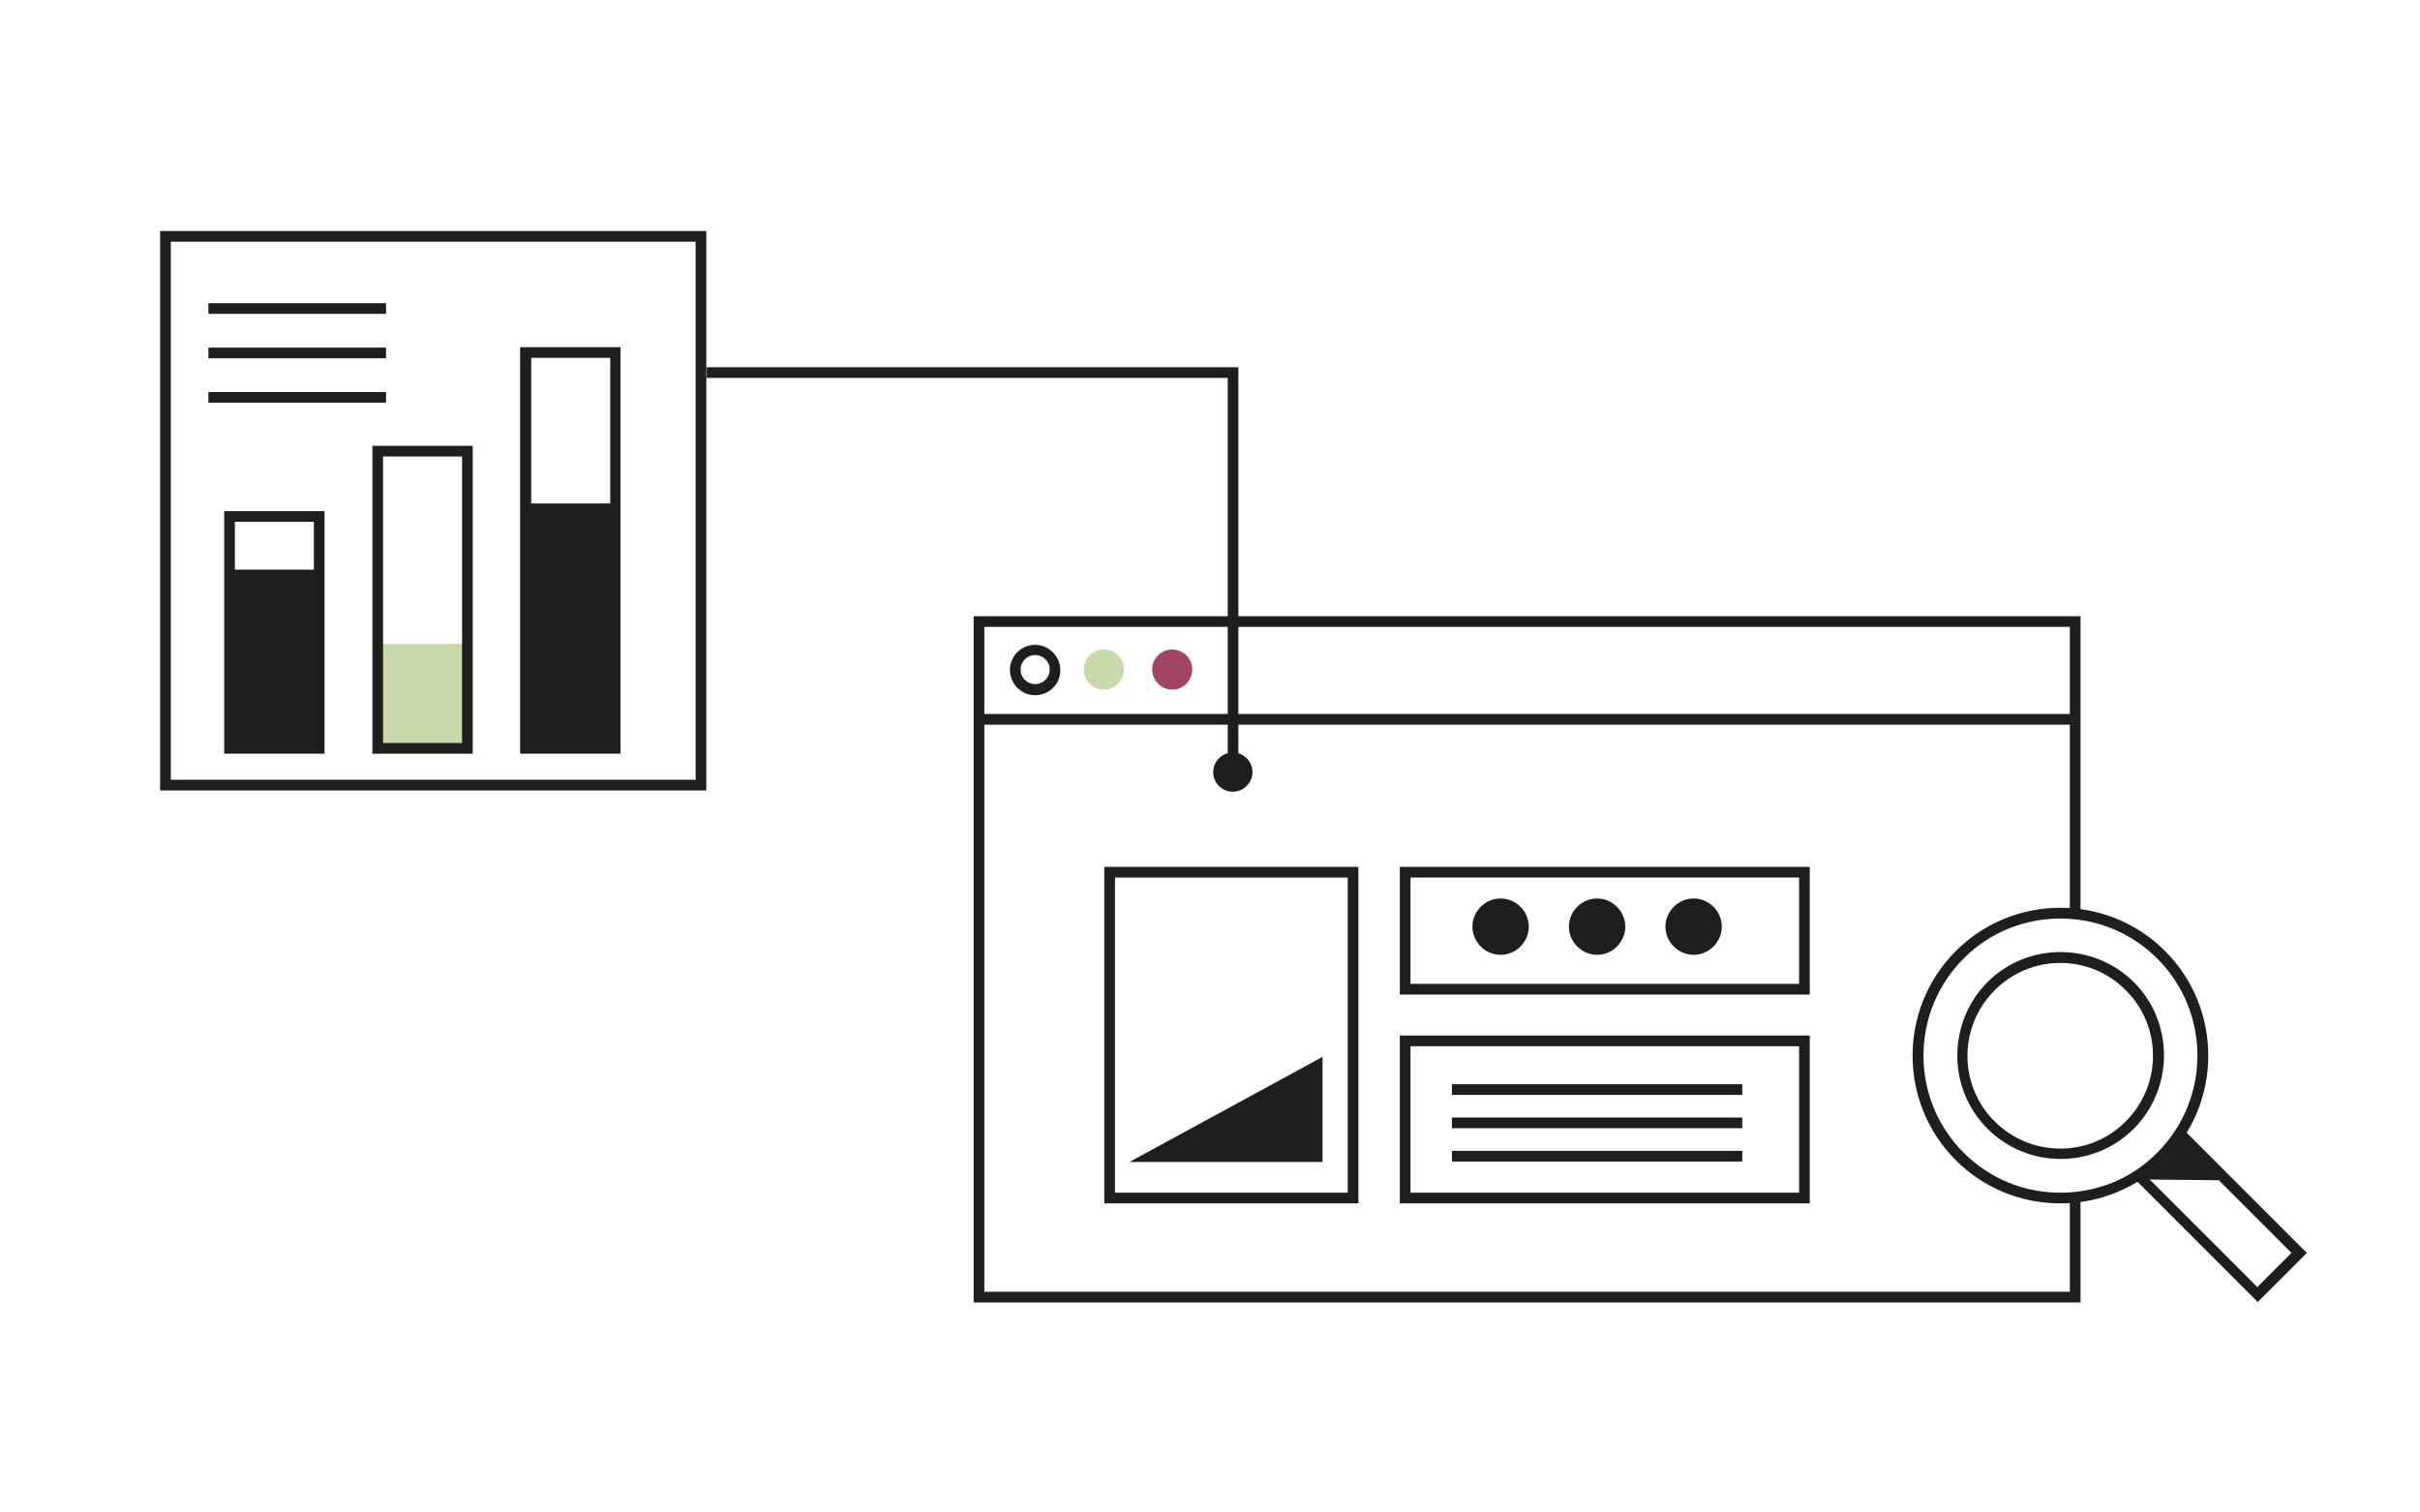 <?xml version="1.0" encoding="utf-8"?>
<!-- Generator: Adobe Illustrator 26.0.3, SVG Export Plug-In . SVG Version: 6.00 Build 0)  -->
<svg version="1.1" id="Lager_1" xmlns="http://www.w3.org/2000/svg" xmlns:xlink="http://www.w3.org/1999/xlink" x="0px" y="0px"
	 viewBox="0 0 566.7 354" style="enable-background:new 0 0 566.7 354;" xml:space="preserve">
<style type="text/css">
	.st0{fill:#1E1E1C;}
	.st1{fill:#C8DAAA;}
	.st2{fill:#A24564;}
</style>
<rect x="53.7" y="133.4" class="st0" width="21" height="41.6"/>
<rect x="88.4" y="150.8" class="st1" width="21" height="24.2"/>
<rect x="123.1" y="117.9" class="st0" width="21" height="57.1"/>
<polygon class="st0" points="264.5,272.1 309.7,272.1 309.7,247.5 "/>
<polygon class="st0" points="501.8,276.2 521.3,276.4 511.5,266.5 "/>
<g>
	<polygon class="st0" points="487.2,305 228,305 228,144.3 487.2,144.3 487.2,214 484.7,214 484.7,146.8 230.5,146.8 230.5,302.5 
		484.7,302.5 484.7,280.6 487.2,280.6 	"/>
	<rect x="48.8" y="81.4" class="st0" width="41.6" height="2.5"/>
	<rect x="48.8" y="71" class="st0" width="41.6" height="2.5"/>
	<rect x="48.8" y="91.8" class="st0" width="41.6" height="2.5"/>
	<path class="st0" d="M76,176.5H52.5v-56.8H76V176.5z M55,174h18.5v-51.8H55V174z"/>
	<path class="st0" d="M110.6,176.5H87.2v-72.1h23.5V176.5z M89.7,174h18.5v-67.1H89.7V174z"/>
	<path class="st0" d="M145.3,176.5h-23.5V81.3h23.5V176.5z M124.4,174h18.5V83.8h-18.5V174z"/>
	<path class="st0" d="M318.1,281.8h-59.5V203h59.5V281.8z M261.1,279.3h54.5v-73.8h-54.5V279.3z"/>
	<path class="st0" d="M423.8,232.9h-96V203h96V232.9z M330.3,230.4h91v-24.9h-91V230.4z"/>
	<path class="st0" d="M423.8,281.8h-96v-39.3h96V281.8z M330.3,279.3h91V245h-91V279.3z"/>
	<polygon class="st0" points="290,183.1 287.5,183.1 287.5,88.5 165.5,88.5 165.5,86 290,86 	"/>
	<path class="st0" d="M528.7,304.9l-28.7-28.7l11.5-11.5l28.7,28.7L528.7,304.9z M503.4,276.2l25.2,25.2l8-8l-25.2-25.2L503.4,276.2
		z"/>
	<rect x="229.7" y="167.2" class="st0" width="256.7" height="2.5"/>
	<rect x="340" y="253.9" class="st0" width="68" height="2.5"/>
	<rect x="340" y="261.7" class="st0" width="68" height="2.5"/>
	<rect x="340" y="269.5" class="st0" width="68" height="2.5"/>
	<path class="st0" d="M165.4,185.1H37.5v-131h127.9V185.1z M40,182.6h122.9v-126H40V182.6z"/>
	<path class="st0" d="M242.4,162.8c-3.3,0-5.9-2.7-5.9-5.9c0-3.3,2.7-5.9,5.9-5.9s5.9,2.7,5.9,5.9
		C248.4,160.1,245.7,162.8,242.4,162.8z M242.4,153.4c-1.9,0-3.4,1.5-3.4,3.4c0,1.9,1.5,3.4,3.4,3.4s3.4-1.5,3.4-3.4
		C245.9,155,244.3,153.4,242.4,153.4z"/>
	<path class="st0" d="M482.5,281.8c-9.3,0-18-3.6-24.5-10.1c-13.5-13.5-13.5-35.5,0-49c13.5-13.5,35.5-13.5,49,0
		c13.5,13.5,13.5,35.5,0,49l0,0c0,0,0,0,0,0C500.4,278.2,491.7,281.8,482.5,281.8z M482.5,215.1c-8.2,0-16.5,3.1-22.7,9.4
		c-12.5,12.5-12.5,32.9,0,45.4c6.1,6.1,14.1,9.4,22.7,9.4c8.6,0,16.7-3.3,22.7-9.4l0,0c12.5-12.5,12.5-32.9,0-45.4
		C498.9,218.2,490.7,215.1,482.5,215.1z"/>
	<path class="st0" d="M482.5,271.4c-6.2,0-12.4-2.4-17.1-7.1c-9.4-9.4-9.4-24.8,0-34.3c9.4-9.4,24.8-9.4,34.3,0
		c9.4,9.4,9.4,24.8,0,34.3C494.9,269.1,488.7,271.4,482.5,271.4z M482.5,225.5c-5.6,0-11.1,2.1-15.4,6.4c-8.5,8.5-8.5,22.3,0,30.7
		c8.5,8.5,22.3,8.5,30.7,0c8.5-8.5,8.5-22.3,0-30.7C493.6,227.6,488,225.5,482.5,225.5z"/>
</g>
<path class="st1" d="M258.5,161.5c2.6,0,4.7-2.1,4.7-4.7c0-2.6-2.1-4.7-4.7-4.7s-4.7,2.1-4.7,4.7
	C253.8,159.4,255.9,161.5,258.5,161.5"/>
<path class="st2" d="M274.5,161.5c2.6,0,4.7-2.1,4.7-4.7c0-2.6-2.1-4.7-4.7-4.7s-4.7,2.1-4.7,4.7
	C269.9,159.4,271.9,161.5,274.5,161.5"/>
<path class="st0" d="M288.7,185.4c2.5,0,4.6-2.1,4.6-4.6s-2.1-4.6-4.6-4.6c-2.5,0-4.6,2.1-4.6,4.6S286.1,185.4,288.7,185.4"/>
<path class="st0" d="M351.4,223.6c3.6,0,6.6-3,6.6-6.6c0-3.6-3-6.6-6.6-6.6c-3.6,0-6.6,3-6.6,6.6
	C344.8,220.6,347.8,223.6,351.4,223.6"/>
<path class="st0" d="M374,223.6c3.6,0,6.6-3,6.6-6.6c0-3.6-3-6.6-6.6-6.6c-3.6,0-6.6,3-6.6,6.6C367.4,220.6,370.4,223.6,374,223.6"
	/>
<path class="st0" d="M396.6,223.6c3.6,0,6.6-3,6.6-6.6c0-3.6-3-6.6-6.6-6.6c-3.6,0-6.6,3-6.6,6.6C390,220.6,393,223.6,396.6,223.6"
	/>
</svg>
